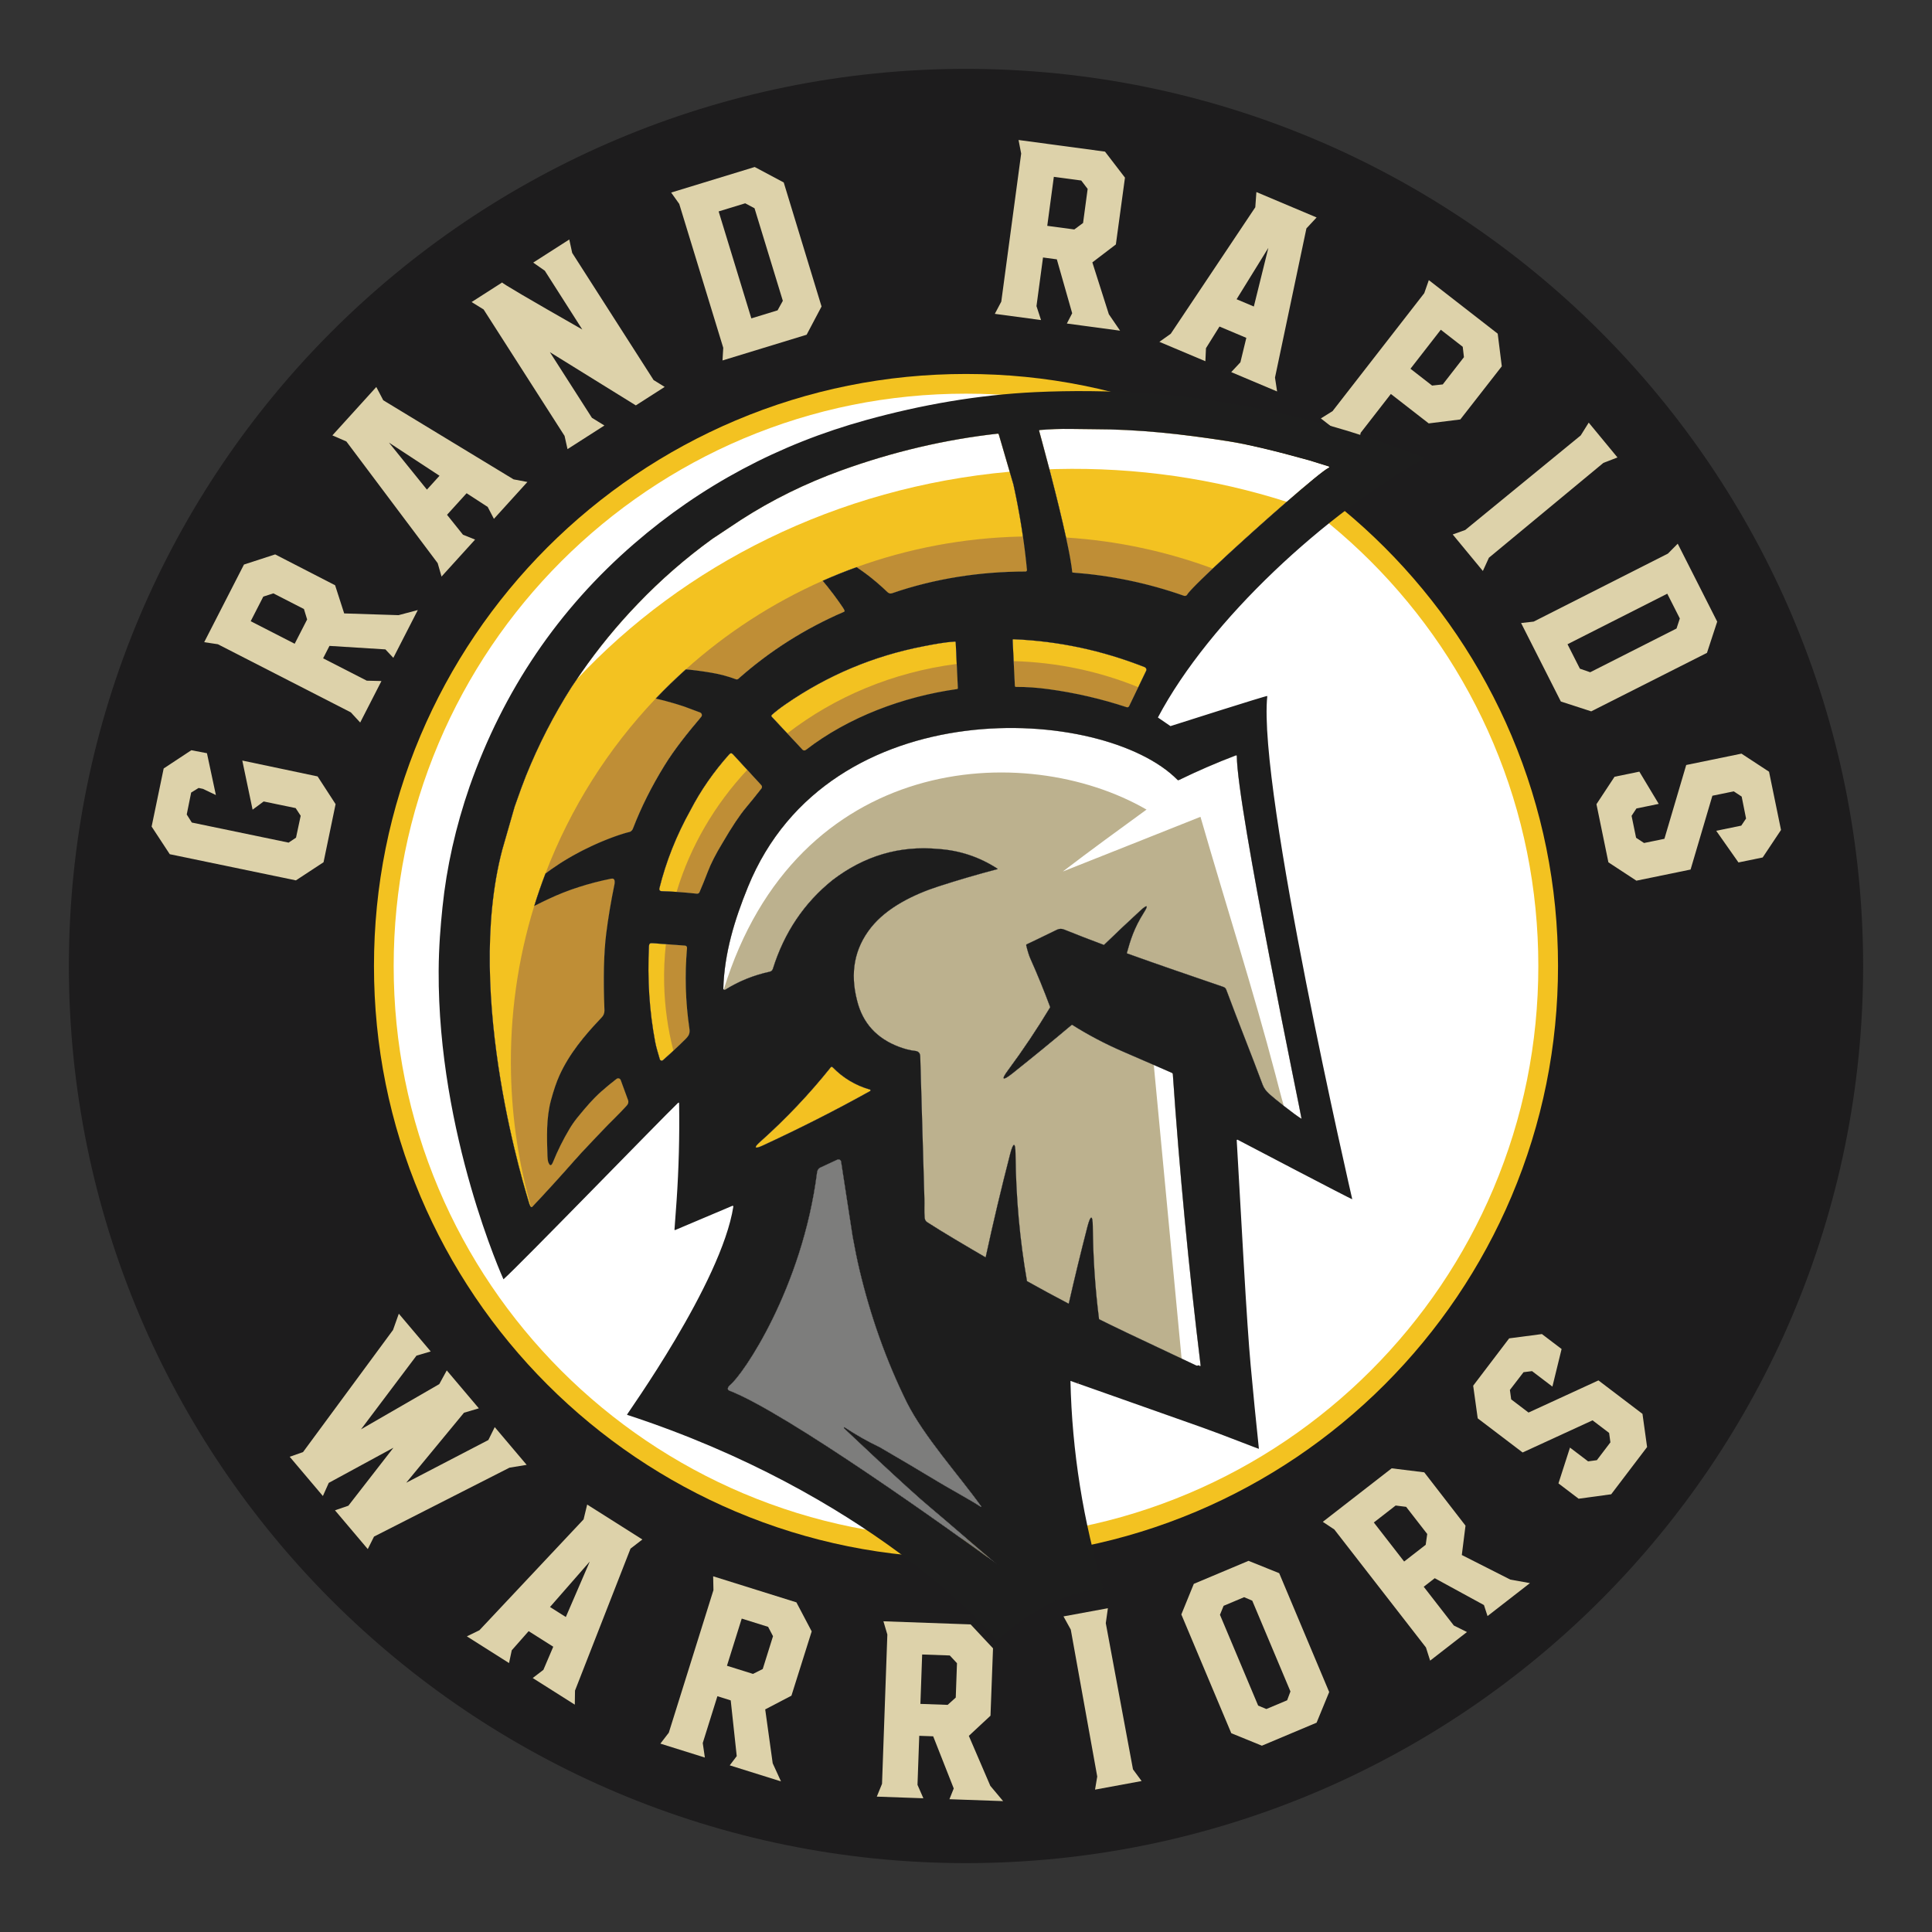 <?xml version="1.0" encoding="UTF-8"?>
<svg id="Layer_1" data-name="Layer 1" xmlns="http://www.w3.org/2000/svg" viewBox="0 0 1920 1920">
  <rect x="0" y="0" width="1920" height="1920" fill="#333333" stroke="none"/>
  <defs>
    <style>
      .cls-1 {
        fill: #d51f17;
      }

      .cls-2 {
        fill: #bf8e36;
      }

      .cls-3 {
        fill: #f3c221;
      }

      .cls-4 {
        fill: #f3c122;
      }

      .cls-5 {
        fill: #ddd2aa;
      }

      .cls-6 {
        fill: #1d1d1d;
      }

      .cls-7 {
        fill: #fff;
      }

      .cls-8 {
        fill: #1d1c1d;
      }

      .cls-9 {
        fill: #7d7d7c;
      }

      .cls-10 {
        fill: #bcb18e;
      }
    </style>
  </defs>
  <path class="cls-8" d="M960,381.44c319.53,0,578.56,259.03,578.56,578.56s-259.03,578.56-578.56,578.56-578.56-259.03-578.56-578.56S640.47,381.44,960,381.44M960,68.43c-60.29,0-120.63,6.09-179.35,18.11-57.39,11.74-113.84,29.27-167.78,52.08-52.9,22.37-103.89,50.05-151.57,82.26-47.14,31.85-91.46,68.42-131.73,108.68-40.27,40.27-76.83,84.59-108.68,131.73-32.21,47.68-59.89,98.67-82.26,151.57-22.82,53.95-40.34,110.4-52.08,167.78-12.02,58.72-18.11,119.06-18.11,179.35s6.09,120.63,18.11,179.35c11.74,57.39,29.27,113.84,52.08,167.78,22.37,52.9,50.05,103.89,82.26,151.57,31.85,47.14,68.42,91.46,108.68,131.73,40.27,40.27,84.59,76.83,131.73,108.68,47.68,32.21,98.67,59.89,151.57,82.26,53.95,22.82,110.4,40.34,167.78,52.08,58.72,12.02,119.06,18.11,179.35,18.11s120.63-6.09,179.35-18.11c57.39-11.74,113.84-29.27,167.78-52.08,52.9-22.37,103.89-50.05,151.57-82.26,47.14-31.85,91.46-68.42,131.73-108.68,40.27-40.27,76.83-84.59,108.68-131.73,32.21-47.68,59.89-98.67,82.26-151.57,22.82-53.95,40.34-110.4,52.08-167.78,12.02-58.72,18.11-119.06,18.11-179.35s-6.09-120.63-18.11-179.35c-11.74-57.39-29.27-113.84-52.08-167.78-22.37-52.9-50.05-103.89-82.26-151.57-31.85-47.14-68.42-91.46-108.68-131.73-40.27-40.27-84.59-76.83-131.73-108.68-47.68-32.21-98.67-59.89-151.57-82.26-53.95-22.82-110.4-40.34-167.78-52.08-58.72-12.02-119.06-18.11-179.35-18.11h0Z"/>
  <path class="cls-3" d="M960,1548.34c-79.42,0-156.47-15.56-229.01-46.24-34.86-14.75-68.49-33-99.94-54.25-31.15-21.05-60.44-45.21-87.07-71.84-26.62-26.62-50.79-55.91-71.84-87.07-21.25-31.45-39.5-65.08-54.25-99.94-30.68-72.54-46.24-149.59-46.24-229.01s15.56-156.47,46.24-229.01c14.75-34.86,33-68.49,54.25-99.94,21.05-31.15,45.21-60.44,71.84-87.07,26.62-26.62,55.91-50.79,87.07-71.84,31.45-21.25,65.08-39.5,99.94-54.25,72.54-30.68,149.59-46.24,229.01-46.24s156.47,15.56,229.01,46.24c34.86,14.75,68.49,33,99.94,54.25,31.15,21.05,60.44,45.21,87.07,71.84,26.62,26.62,50.79,55.91,71.84,87.07,21.25,31.45,39.5,65.08,54.25,99.94,30.68,72.54,46.24,149.59,46.24,229.01s-15.56,156.47-46.24,229.01c-14.75,34.86-33,68.49-54.25,99.94-21.05,31.15-45.21,60.44-71.84,87.07-26.62,26.62-55.91,50.79-87.07,71.84-31.45,21.25-65.08,39.5-99.94,54.25-72.54,30.68-149.59,46.24-229.01,46.24Z"/>
  <path class="cls-7" d="M960,391.22c-76.79,0-151.28,15.04-221.39,44.69-33.7,14.25-66.2,31.9-96.61,52.44-30.12,20.35-58.44,43.72-84.18,69.46-25.74,25.74-49.11,54.06-69.46,84.18-20.54,30.41-38.19,62.91-52.44,96.61-29.66,70.12-44.69,144.6-44.69,221.39s15.04,151.28,44.69,221.39c14.25,33.7,31.9,66.2,52.44,96.61,20.35,30.12,43.72,58.44,69.46,84.18,25.74,25.74,54.06,49.11,84.18,69.46,30.41,20.54,62.91,38.19,96.61,52.44,70.12,29.66,144.6,44.69,221.39,44.69s151.28-15.04,221.39-44.69c33.7-14.25,66.21-31.9,96.61-52.44,30.12-20.35,58.44-43.72,84.18-69.46,25.74-25.74,49.11-54.06,69.46-84.18,20.54-30.41,38.19-62.91,52.44-96.61,29.66-70.12,44.69-144.6,44.69-221.39s-15.04-151.28-44.69-221.39c-14.25-33.7-31.9-66.2-52.44-96.61-20.35-30.12-43.72-58.44-69.46-84.18-25.74-25.74-54.06-49.11-84.18-69.46-30.41-20.54-62.91-38.19-96.61-52.44-70.12-29.66-144.6-44.69-221.39-44.69Z"/>
  <g>
    <path class="cls-5" d="M523.38,1455.76l-17.06,2.8-134.62,68.48-6.21,12.42-32.59-38.53,13.32-4.58,44.76-57.61-64.26,34.92-5.84,13.06-32.98-38.99,13.25-4.67,89.43-121.35,5.75-16.17,31.72,37.51-14.15,4.17-55.13,73.22,77.78-44.92,7.44-13.62,31.88,37.69-14.77,4.37-57.41,69.58,81.63-42.45,6.34-12.84,31.72,37.51Z"/>
    <path class="cls-5" d="M638.39,1529.92l-11.79,9.09-55.16,141.08-.21,13.97-41.82-26.46,10.6-8.11,9.81-23-24.46-15.47-16.78,19.02-2.7,12.68-41.92-26.53,12.47-6.07,103.53-110.19,3.56-14.73,54.87,34.72ZM546.59,1597.02l15.72,9.95,23.81-55.15-39.54,45.2Z"/>
    <path class="cls-5" d="M791.47,1592.42l15.18,28.83-20.13,63.9-26.06,13.63,7.44,53.55,8.25,18-50.94-15.95,6.95-9.17-5.98-55.39-13.23-4.14-14.57,46.53,2.11,14.42-44.21-13.84,8.38-10.88,44.36-141.69-.29-13.72,82.74,25.9ZM722.44,1655.41l25.88,8.1,9.68-4.87,10.21-32.61-4.86-9.29-26.23-8.21-14.68,46.88Z"/>
    <path class="cls-5" d="M964.58,1614.3l22.27,23.79-2.51,66.95-21.52,20.04,21.35,49.67,12.72,15.18-53.35-1.9,4.27-10.68-20.42-51.83-13.85-.49-1.74,48.73,5.85,13.35-46.3-1.65,5.2-12.71,5.29-148.37-3.91-13.16,86.64,3.09ZM914.67,1693.31l27.1.97,8.05-7.26,1.22-34.15-7.15-7.68-27.46-.98-1.75,49.09Z"/>
    <path class="cls-5" d="M1101.01,1598.23l-2.09,14.85,27.02,145.25,8.58,11.65-46.28,8.53,2.18-13.01-26.29-146-7.24-13.13,44.13-8.13Z"/>
    <path class="cls-5" d="M1240.76,1551.15l30.48,12.24,49.69,118.14-12.52,30.46-54.36,22.86-30.41-12.4-49.64-118.03,12.4-30.41,54.36-22.86ZM1279.13,1689.74l3.3-8.78-37.95-90.23-8.06-3.47-20.4,8.58-3.64,8.92,37.95,90.23,8.17,3.42,20.62-8.67Z"/>
    <path class="cls-5" d="M1383.06,1459.2l32.34,3.98,41,52.99-3.67,29.18,48.23,24.44,19.49,3.49-42.16,32.74-3.56-10.93-48.9-26.69-10.95,8.5,29.91,38.51,13.05,6.49-36.59,28.42-4.16-13.09-91.07-117.26-11.44-7.59,68.47-53.18ZM1395.42,1551.83l21.42-16.63,1.52-10.73-20.96-26.99-10.41-1.31-21.7,16.86,30.13,38.8Z"/>
    <path class="cls-5" d="M1499.77,1330.05l32.57-4.27,19.56,14.86-9.14,37.35-20.23-15.38-8.45,1.06-13.56,17.64,1.28,9.37,17.23,13.1,69.49-31.95,43.76,33.26,4.58,32.96-35.68,46.95-32.37,4.41-20.04-15.23,11.46-35.58,18.01,13.69,8.69-1.18,13.47-17.72-1.28-9.37-16.46-12.51-69.49,31.95-44.63-33.92-4.51-32.45,35.76-47.05Z"/>
  </g>
  <g>
    <path class="cls-5" d="M162.65,763.7l27.48-18.14,15.53,2.97,8.88,41.58-12.88-6.15-4.29-.89-7.4,4.55-4.4,21.81,5.05,8,96.2,19.96,7.36-4.93,4.64-21.76-5-7.62-31.79-6.59-11,8.15-10.24-48.82,74.84,15.77,17.88,27.55-11.98,57.74-27.46,18.02-125.37-26.01-18.02-27.46,11.98-57.74Z"/>
    <path class="cls-5" d="M242.46,561.04l30.99-10.08,59.57,30.66,9.02,27.99,54.04,1.73,19.14-5.09-24.34,47.51-7.86-8.4-55.6-3.48-6.32,12.34,43.4,22.23,14.57.36-21.12,41.23-9.31-10.1-132.14-67.7-13.58-2.04,39.53-77.16ZM292.86,639.74l12.36-24.13-3.16-10.36-30.41-15.58-9.98,3.22-12.53,24.46,43.72,22.4Z"/>
    <path class="cls-5" d="M373.97,384.61l6.92,13.18,129.49,78.59,13.73,2.6-33.26,36.65-6.17-11.84-20.98-13.62-19.45,21.43,15.85,19.8,12.03,4.84-33.34,36.74-3.83-13.33-90.75-120.93-13.89-6.04,43.63-48.09ZM424.28,486.58l12.5-13.78-50.24-32.94,37.73,46.72Z"/>
    <path class="cls-5" d="M468.67,300.17c21.03-13.46,31.16-19.95,30.41-19.47-.75.48,25.79,16.07,79.61,46.77l-37.27-58.44-11.52-8.07,35.84-22.95,2.89,13.31,80.91,126.37,11.01,6.82-28.67,18.36-85.4-52.89,41.83,65.33-.07-.1,12.41,7.65-36.66,23.47-2.93-13.14-80.45-125.65-11.94-7.37Z"/>
    <path class="cls-5" d="M750.01,165.97l28.85,15.34,37.58,123.29-14.82,28.05-83.6,25.57.74-12.56-43.74-143.02-8.03-11.28,83.02-25.39ZM746.68,316.4l26.05-7.97,5.24-9.49-28.13-91.98-9.26-4.92-26.4,8.07,32.5,106.28Z"/>
    <path class="cls-5" d="M1098.14,150.68l19.84,25.85-9.04,66.39-23.38,17.84,16.39,51.52,11.18,16.35-52.91-7.11,5.3-10.21-15.25-53.58-13.74-1.85-6.49,48.33,4.52,13.86-45.92-6.17,6.42-12.14,19.77-147.15-2.61-13.48,85.93,11.55ZM1040.75,224.43l26.87,3.61,8.72-6.44,4.55-33.86-6.36-8.34-27.24-3.66-6.54,48.69Z"/>
    <path class="cls-5" d="M1308.44,216.1l-10.14,10.9-31.22,148.23,2.09,13.81-45.6-19.23,9.12-9.75,5.89-24.3-26.67-11.24-13.43,21.52-.58,12.95-45.71-19.27,11.3-8.03,84.01-125.71,1.09-15.11,59.83,25.23ZM1228.91,297.38l17.14,7.23,14.43-58.32-31.57,51.09Z"/>
    <path class="cls-5" d="M1488.41,331.6l4.06,32.42-41.22,52.82-31.4,3.93-37.63-29.25-30,38.59-2.99,14.15-36.58-28.43,11.65-7.27,91.12-117.22,4.53-12.96,68.45,53.21ZM1401.7,366.46l21.5,16.72,10.6-1.15,21.05-27.07-1.21-10.33-21.79-16.94-30.15,38.78Z"/>
    <path class="cls-5" d="M1607.42,454.61l-13.99,5.4-113.77,94.26-6.01,13.16-29.96-36.29,12.43-4.43,114.78-93.99,7.95-12.72,28.57,34.6Z"/>
    <path class="cls-5" d="M1706.54,617.76l-10.17,31.05-115.04,58.13-30.18-9.79-39.51-77.99,12.5-1.42,133.42-67.58,9.74-9.84,39.23,77.45ZM1557.77,640.23l12.31,24.3,10.24,3.54,85.8-43.46,3.27-9.97-12.47-24.62-99.15,50.22Z"/>
    <path class="cls-5" d="M1769.95,824.81l-18.22,27.33-24.06,4.95-22.11-31.46,24.89-5.12,4.76-7.06-4.36-21.82-7.9-5.2-21.2,4.36-21.67,73.35-53.84,11.07-27.83-18.24-11.87-57.77,17.98-27.28,24.65-5.07,19.25,32.04-22.15,4.55-4.83,7.32,4.48,21.8,7.9,5.2,20.25-4.16,21.67-73.35,54.91-11.29,27.4,17.95,11.9,57.89Z"/>
  </g>
  <g>
    <g>
      <path class="cls-6" d="M681.17,1032.67c-3.95,3.94-7.94,7.77-11.96,11.52-3.45,3.21-6.93,6.36-10.45,9.43-1.04.9-2.63.41-3.02-.91-1.64-5.82-3.53-11.45-4.64-17.39-5.76-30.53-7.79-62.31-6.13-95.37.1-1.92,1.1-2.8,3.02-2.66l13.77,1.03,19,1.42c1.21.1,2.09,1.14,1.99,2.34-2.33,26.76-1.55,53.47,2.36,80.15.7,4.79-.47,6.99-3.94,10.45Z"/>
      <path class="cls-6" d="M1020.51,566.41c.07.82-.56,1.53-1.39,1.53-45.18.04-90.19,6.97-132.29,21.46-2.52.87-3.72.22-5.65-1.63-1.36-1.31-2.72-2.58-4.08-3.83-.68-.62-1.35-1.23-2.02-1.83-2.99-2.67-5.97-5.19-8.95-7.57-.61-.49-1.23-.97-1.84-1.46-.64-.5-1.28-.99-1.91-1.48-.01,0-.03-.02-.04-.03-.29-.22-.57-.44-.86-.65-.67-.51-1.34-1.01-2.01-1.49-.41-.31-.82-.6-1.22-.89-1.22-.88-2.43-1.74-3.63-2.58-.53-.37-1.05-.73-1.57-1.08-.62-.42-1.24-.84-1.85-1.25-11.44,4.13-22.67,8.65-33.72,13.54,1.18,1.38,2.32,2.74,3.42,4.09.54.66,1.07,1.31,1.59,1.96,4.23,5.26,7.79,10.1,10.62,14.09.33.47.65.93.97,1.38,1.32,1.88,2.45,3.55,3.4,4.93.7,1.02,1.27,2.03,1.72,3.03.23.5-.01,1.09-.52,1.33-38.79,16.73-73.79,38.94-105.04,66.63-.62.56-1.51.73-2.28.44-7.83-2.94-15.9-5.09-24.24-6.5-1.95-.33-3.85-.64-5.7-.92-.76-.12-1.51-.23-2.26-.34-.81-.12-1.61-.24-2.4-.35-1.17-.17-2.31-.32-3.43-.47-.53-.07-1.06-.14-1.58-.2-1.38-.17-2.72-.33-4.03-.47-.31-.04-.61-.07-.92-.1-.36-.04-.72-.08-1.07-.11-.48-.05-.95-.1-1.43-.14-.94-.09-1.86-.17-2.76-.25-10.34,9.28-20.33,18.95-29.9,29.02,5.74,1.31,11.56,2.83,17.45,4.58.34.1.69.2,1.04.3.44.13.89.26,1.34.4.44.13.89.27,1.34.41,1.19.36,2.38.74,3.57,1.12.64.21,1.28.41,1.92.62.64.21,1.29.42,1.93.64l15.4,5.74c1.79.67,2.39,2.92,1.15,4.39-13.01,15.39-26.07,31.46-36.45,48.29-12.88,20.88-23.32,41.76-31.34,62.62-.74,1.95-2.02,3.14-3.84,3.56-.17.04-.36.08-.55.13-.19.04-.38.09-.58.15-.07.02-.15.04-.23.06-.11.03-.22.05-.34.09-.23.06-.47.12-.72.19-.18.05-.38.1-.57.15-.17.05-.35.1-.53.15-.24.07-.47.14-.72.21-.13.04-.26.08-.39.12-.09.03-.17.05-.26.08-.05.01-.09.03-.14.04-.94.28-1.96.6-3.03.95-.52.16-1.05.34-1.6.52-.59.19-1.2.4-1.83.62-.24.08-.49.17-.74.26-.1.04-.21.07-.31.1-.36.13-.72.25-1.08.38-.18.07-.37.13-.55.2-.89.32-1.8.65-2.75,1-.03.01-.07.02-.1.04-.29.11-.59.22-.89.34-.67.25-1.35.51-2.04.78-.2.08-.4.16-.61.23-.49.19-.99.39-1.49.59-.59.23-1.18.47-1.77.71-.22.09-.44.18-.65.26-.28.11-.57.23-.85.35-.37.15-.74.3-1.12.46,0,0-.01,0-.02,0-.37.15-.74.31-1.12.47-.08.03-.15.06-.24.1-1.07.45-2.15.92-3.25,1.4-.54.24-1.08.47-1.62.72-.65.29-1.31.59-1.97.89-.4.18-.81.37-1.22.56-.41.19-.82.38-1.23.57-2.47,1.15-5,2.37-7.58,3.67-.43.21-.86.43-1.29.65-.43.21-.86.44-1.29.66-.43.22-.87.45-1.3.68-2,1.04-4.03,2.14-6.07,3.27-.49.27-.98.54-1.47.82-3.24,1.83-6.5,3.75-9.77,5.79-.89.56-1.79,1.13-2.68,1.7-2.68,1.72-5.35,3.52-8.01,5.39-.36.25-.72.51-1.07.76-.28.19-.55.39-.82.59-.52.38-1.04.75-1.56,1.14-.49.36-.97.71-1.45,1.07-.55.42-1.11.83-1.65,1.25-4.03,10.57-7.76,21.28-11.11,32.16,2.8-1.44,5.72-2.89,8.74-4.34,1.01-.49,2.03-.98,3.07-1.47.99-.47,1.99-.94,3.01-1.41,18.46-8.7,39-15.33,61.64-19.92,2.12-.43,3.28.43,3.46,2.59.08.96.03,1.97-.18,2.99-3.56,17.34-6.32,33.81-8.25,49.4-2.36,18.84-2.93,44.16-1.7,75.98.1,2.56-.92,5.01-2.73,6.91-17.09,17.88-32.22,36.08-42.02,57.73-2.84,6.26-5.64,14.41-8.37,24.48-4.76,17.55-4.18,36.88-3.51,55.59.11,2.83.37,4.84.83,6.04,1.48,4,3.03,4,4.65,0,4.58-11.38,10.11-22.5,16.6-33.35,2.35-3.93,5.05-7.75,8.1-11.49,7.29-8.9,14.62-17.66,23.03-25.13,5.02-4.45,10.18-8.72,15.46-12.79,1.41-1.09,3.49-.5,4.12,1.18l7.31,19.97c.61,1.66.25,3.52-.9,4.86-7.65,8.76-17.26,17.54-24.34,25.12-9.29,9.94-18.91,19.62-27.83,29.76-13.68,15.54-27.67,30.92-41.96,46.1-.07.06-.13.12-.19.18-.01.01-.03.02-.04.04-.05.04-.1.08-.16.11-.04.03-.09.05-.13.07-.03.02-.05.03-.08.04-.39.16-.76.02-1.1-.41-.05-.06-.1-.12-.15-.2-.63-.97-1.15-2.16-1.53-3.6-1.91-7.13-65.19-204.38-26.61-350.83l12.32-42.91s.02-.07.03-.1c4.89-13.95,8.6-24.08,11.16-30.43,12.48-30.95,27.59-60.41,45.37-88.35,1.7-2.52,3.38-5.01,5.06-7.47,1.55-2.27,3.09-4.53,4.64-6.75,16.91-24.34,35.6-47.14,56.04-68.39,22.86-23.87,47.6-45.42,74.2-64.67l28.44-18.86c30.86-19.89,64.1-36.27,99.73-49.15,51.08-18.47,102.83-30.64,155.24-36.51.6-.07,1.01.19,1.21.77l10.81,37.04,3.71,12.7c.44,1.98.87,3.97,1.29,5.96.12.55.23,1.1.35,1.65.31,1.5.63,3,.93,4.5.11.54.22,1.08.33,1.61.33,1.66.66,3.31.98,4.97.06.32.13.64.19.96.53,2.76,1.04,5.53,1.54,8.3.13.69.25,1.38.37,2.07.16.87.31,1.74.46,2.62.21,1.22.42,2.45.62,3.68.14.82.28,1.64.41,2.46.13.75.25,1.51.37,2.26.12.73.23,1.46.35,2.2.08.52.16,1.04.24,1.56.14.85.26,1.69.39,2.54.22,1.47.44,2.93.65,4.4.2,1.38.39,2.76.59,4.14.17,1.24.34,2.49.51,3.73.13,1,.26,2,.39,3,.12.89.23,1.78.34,2.66.02.14.04.27.05.41.16,1.31.33,2.62.48,3.94.03.26.06.52.09.78.02.15.04.31.05.46.11.96.22,1.92.33,2.88.02.12.03.25.04.37.07.65.15,1.29.22,1.94.03.29.06.58.09.87.01.13.03.27.04.4.01.11.02.21.03.32.13,1.21.26,2.43.38,3.65.13,1.22.25,2.44.37,3.65Z"/>
      <path class="cls-6" d="M756.68,783.61c-5.05,6.46-10.24,12.9-15.58,19.29-6.19,7.4-13.85,18.93-23,34.62-6.71,11.02-11.6,20.6-14.71,28.76-2.68,7.02-5.44,13.8-8.25,20.34-.45,1.01-1.49,1.62-2.59,1.5-6.74-.75-13.46-1.33-20.17-1.77-5.08-.33-10.16-.59-15.23-.75-1.31-.04-2.24-1.28-1.92-2.54,6.63-26.85,16.97-52.86,31.01-78.04,10.1-19.5,22.92-37.96,38.43-55.36,1.23-1.4,2.48-1.41,3.74-.04l14.19,15.46,13.94,15.19c.86.94.92,2.35.14,3.35Z"/>
      <path class="cls-6" d="M864.65,1084.3c-35.07,19.55-70.54,37.4-106.57,54.07-8.34,3.86-9.35,2.26-2.46-3.83.04-.04.08-.07.12-.1,25.41-22.69,48.69-47.28,69.86-73.76.44-.56,1.3-.6,1.81-.08,10.46,10.72,22.82,18.11,37.06,22.18.72.2.83,1.16.18,1.53Z"/>
      <path class="cls-6" d="M951.91,683.73c.03.6-.27.96-.87,1.05-53.3,7.5-107.72,27.7-150.2,60.5-1.01.77-2.45.66-3.31-.26l-15.11-16.18-15.51-16.59c-.47-.5-.43-1.29.07-1.73,3.73-3.36,8.3-6.9,13.74-10.65,41.7-28.78,87.4-47.99,137.05-57.61,10.57-2.04,20.66-3.99,31.08-4.68.49-.03.91.34.93.83l1,21.41,1.12,23.92Z"/>
      <path class="cls-6" d="M992.43,1555.61c-45.45-33.25-211.08-151.97-267.96-173.75-.92-.35-1.37-1.37-1.12-2.33.29-.97.86-2.11,2.05-3.04,13.05-10.28,71.89-96.53,86.56-211.27.26-2.04,1.16-3.93,3.02-4.8l17.15-7.99c1.57-.73,3.42.21,3.75,1.92l11.53,74.78c2.21,12.27,4.45,23.09,6.67,32.48,10.8,45.61,26.41,90.1,47.16,132.11,17.03,33.92,51.89,72.6,73.49,102.73.96,1.33.75,1.53-.63.64-8.57-5.64-32.68-18.96-41.13-24.07-19.4-11.74-38.91-23.3-58.54-34.67-12.26-5.85-24.04-12.52-35.32-20.03-.02-.02-.03-.02-.05,0l-.34.43c-.16.2-.14.39.03.56,0,0,63.74,60.6,86.34,79.25,11.9,9.82,55.17,47.6,67.34,57.07Z"/>
      <path class="cls-6" d="M1071.77,1373.71c-.14.44-.28.87-.41,1.3-.1-.04-.21-.07-.3-.11,0-.04,0-.08,0-.12-.06-.75.19-1.1.73-1.08Z"/>
      <path class="cls-6" d="M1139,666.69l-7.82,16.23-9.09,18.87c-.43.88-1.44,1.31-2.38,1.01-25.3-8.33-51.06-14.3-77.28-17.88-11.41-1.57-22.35-2.33-32.82-2.29-.55,0-1-.43-1.03-.98l-1.2-24.64-1.01-20.82c-.03-.64.27-.94.91-.92,44.69,1.86,88.12,11.1,130.29,27.74,1.46.59,2.12,2.27,1.44,3.69Z"/>
      <path class="cls-6" d="M1293.46,1111.84c-2.89-1.59-10.41-7.21-17.63-12.86-5.98-4.68-11.75-9.4-14.5-11.89-3.12-2.83-5.27-5.84-6.47-9.04-11.67-31.3-23.71-60.96-36.21-94.55-.49-1.27-1.5-2.26-2.78-2.71-32.2-11.09-64.27-21.94-96.06-33.41,3.52-12.82,7.23-25.04,16.97-40.44.02-.04.05-.08.08-.13,4.73-7.4,3.27-8.23-3.54-1.96-12.23,11.26-24.31,22.65-36.23,34.2-13.32-4.97-26.58-10.08-39.77-15.4-2.22-.89-4.71-.81-6.86.24l-21.05,10.22-8.95,4.24c-.56.25-.75.67-.6,1.27,1.4,5.76,2.76,10.14,4.13,13.15,6.93,15.49,13.49,31.54,19.68,48.15-12.81,21.29-26.79,42.2-41.97,62.74-.04.05-.08.11-.12.16-7.04,9.43-5.17,10.68,4.54,2.96,19.97-15.89,39.69-32.02,59.16-48.43,16.27,10.28,33.55,19.35,51.85,27.21,9.85,4.24,19.69,8.51,29.52,12.79,6,2.62,12,5.23,17.99,7.87.57.26.88.69.9,1.29,6.59,96.09,15.79,192.58,27.62,289.49.07.58-.65.89-1.05.46l-.62-.66c-.31.09-.6.16-.86.21-.13.02-.25.04-.36.06-.04,0-.08.01-.11.02-.1.01-.19.02-.29.03-.02,0-.04,0-.07,0-.05,0-.1,0-.16,0h-.11s-.1,0-.14,0c-.14,0-.26-.02-.37-.04-.04,0-.07-.02-.1-.03-.03,0-.06-.02-.09-.03-22.4-10.56-44.8-21.13-67.17-31.74-.04-.02-.08-.04-.11-.06-.77-.36-1.56-.74-2.36-1.12-9.02-4.29-18-8.66-26.94-13.11-3.83-30.04-5.9-60.7-6.22-92,0-.07,0-.14,0-.2-.06-11.76-2.31-11.63-5.4.37-6.55,25.43-12.75,50.89-18.54,76.44-13.92-7.29-27.74-14.77-41.46-22.45-7.15-40.94-10.96-83.07-11.4-126.4,0-.07,0-.14,0-.2-.06-11.76-2.31-11.64-5.4.37-8.79,34.1-16.93,68.26-24.32,102.6-17.17-9.99-44.01-25.78-57.78-34.78-1.76-1.15-2.62-2.53-2.8-4.75-.52-6.27-.07-12.58-.25-18.79-1.5-49.67-2.88-96.8-4.13-141.41-.1-3.28-1.8-5.11-5.16-5.46-4.87-.52-10.12-1.85-15.76-3.96-22.38-8.38-36.33-23.72-41.83-46.06-7.17-27.59-2.6-51.71,13.69-72.35,15.98-20.23,42.9-33.18,67.02-41,19.54-6.33,39.01-12.03,58.43-17.1.62-.16.67-.42.13-.75-17.84-11.52-37.33-17.99-58.45-19.43-38.51-3.59-73.64,6.74-105.34,31-28.2,22.68-47.93,52.05-59.23,88.1-.49,1.58-1.56,2.54-3.18,2.89-15.98,3.49-30.69,9.45-44.14,17.86-.51.32-1.11.21-1.49-.13-.26-.23-.43-.56-.42-.95,1.13-35.61,11.22-68.39,24.48-100.94,80.4-197.49,353.75-180.75,426.89-106.45.44.45,1.12.3,1.68.02,18.31-8.93,37.08-17.06,56.27-24.35.6-.21.98,0,.98.64.24,51.33,64.85,360.76,64.32,360.46Z"/>
      <path class="cls-6" d="M1320.13,465.06c-4.33,2.13-21,15.91-41.41,33.64-.69.6-1.39,1.21-2.1,1.82-.23.2-.47.41-.71.61-.47.41-.94.82-1.42,1.24-.28.24-.55.48-.83.72-.44.39-.89.78-1.33,1.17-.29.25-.57.5-.86.75-.46.4-.91.8-1.37,1.2-.27.24-.54.47-.81.71-.57.49-1.14,1-1.71,1.5-.16.14-.32.28-.48.42-.72.63-1.44,1.27-2.17,1.91-.24.21-.49.43-.73.64-.49.44-.99.87-1.49,1.31-.29.26-.59.52-.89.79-.45.4-.9.8-1.35,1.2-.3.26-.6.53-.9.8-.47.42-.95.84-1.42,1.26-.28.24-.56.49-.83.74-.53.47-1.06.94-1.59,1.41-.22.2-.45.4-.67.6-.74.66-1.48,1.32-2.23,1.99-.17.15-.34.3-.51.45-.58.52-1.17,1.04-1.76,1.57-.25.23-.5.45-.76.68-.51.46-1.02.91-1.52,1.37-.26.23-.52.46-.78.69-.53.48-1.07.96-1.6,1.44-.22.2-.44.39-.66.59-.64.58-1.28,1.15-1.92,1.73-.11.09-.22.19-.32.29-1.55,1.4-3.09,2.78-4.63,4.17-.14.12-.27.24-.41.37-.64.57-1.27,1.15-1.91,1.73-.14.13-.28.26-.43.39-.65.59-1.29,1.17-1.93,1.76-.11.09-.22.19-.33.29-.74.67-1.47,1.34-2.2,2-.01.01-.02.02-.04.03-2.32,2.11-4.61,4.2-6.86,6.27-.05.04-.09.08-.13.12-.71.65-1.41,1.29-2.11,1.93-.04.04-.09.07-.13.11-5.96,5.48-11.59,10.72-16.68,15.52-2.17,2.05-4.25,4.02-6.2,5.9-.41.39-.82.78-1.22,1.17-.37.35-.73.7-1.08,1.04-.37.36-.74.72-1.1,1.07-.42.4-.83.81-1.24,1.2-.33.32-.64.63-.96.94-.31.31-.63.62-.93.92-.34.33-.66.65-.98.97-.32.31-.64.63-.95.94-.15.15-.29.29-.44.43-.1.1-.2.2-.3.3-.41.41-.81.81-1.19,1.2-.24.24-.47.48-.71.72-.44.44-.86.87-1.26,1.28-.11.11-.21.22-.32.33-.5.52-.98,1.01-1.43,1.49-.11.11-.22.23-.33.35-.11.11-.22.23-.32.34-.3.32-.59.63-.86.92-1.46,1.59-2.52,2.85-3.13,3.72-.07.1-.13.19-.19.28-.08.12-.14.23-.2.33-.63,1.15-2,1.65-3.24,1.23-35.5-12.52-72.34-20.22-110.5-23.08-.31-.03-.55-.26-.58-.57-.06-.61-.12-1.25-.2-1.91-.04-.4-.09-.8-.15-1.21-.07-.6-.16-1.23-.24-1.87-.07-.52-.15-1.05-.23-1.6-.28-1.94-.62-4.02-1.01-6.23-.11-.59-.21-1.18-.32-1.79-.08-.43-.16-.87-.24-1.32-.13-.74-.27-1.49-.42-2.25-.07-.38-.14-.76-.22-1.15-.22-1.1-.43-2.23-.66-3.37-.09-.46-.19-.92-.28-1.39-.66-3.25-1.37-6.64-2.13-10.15-4.09-18.79-9.53-40.76-14.44-59.8-.02-.09-.04-.18-.07-.28-.13-.52-.27-1.04-.4-1.55-.05-.22-.11-.44-.17-.66-.1-.41-.21-.82-.32-1.23-.06-.22-.11-.44-.17-.66-.11-.42-.22-.84-.33-1.26-.05-.2-.1-.4-.16-.59-.16-.6-.31-1.2-.47-1.79-5.69-21.79-10.19-38.05-10.19-38.05-.2-.58.01-.89.61-.94,10.02-.85,20.03-1.2,30.06-1.08,14.84.17,22.4.26,22.66.26,45.61.04,88.31,4.75,134.29,11.93,19.07,2.99,45.97,9.33,80.72,19.02l18.89,5.87c1.47.46,1.52,1.02.13,1.71Z"/>
      <g>
        <path class="cls-4" d="M864.65,1084.3c-35.07,19.55-70.54,37.4-106.57,54.07-8.34,3.86-9.35,2.26-2.46-3.83.04-.04.08-.07.12-.1,25.41-22.69,48.69-47.28,69.86-73.76.44-.56,1.3-.6,1.81-.08,10.46,10.72,22.82,18.11,37.06,22.18.72.2.83,1.16.18,1.53Z"/>
        <path class="cls-1" d="M1071.77,1373.71c-.14.44-.28.87-.41,1.3-.08.24-.16.48-.23.72-.02-.28-.04-.55-.07-.83,0-.04,0-.08,0-.12-.06-.75.19-1.1.73-1.08Z"/>
        <path class="cls-10" d="M1293.46,1111.84c-2.89-1.59-10.41-7.21-17.63-12.86-5.98-4.68-11.75-9.4-14.5-11.89-3.12-2.83-5.27-5.84-6.47-9.04-11.67-31.3-23.71-60.96-36.21-94.55-.49-1.27-1.5-2.26-2.78-2.71-32.2-11.09-64.27-21.94-96.06-33.41,3.52-12.82,7.23-25.04,16.97-40.44.02-.04.05-.08.08-.13,4.73-7.4,3.27-8.23-3.54-1.96-12.23,11.26-24.31,22.65-36.23,34.2-13.32-4.97-26.58-10.08-39.77-15.4-2.22-.89-4.71-.81-6.86.24l-21.05,10.22-8.95,4.24c-.56.25-.75.67-.6,1.27,1.4,5.76,2.76,10.14,4.13,13.15,6.93,15.49,13.49,31.54,19.68,48.15-12.81,21.29-26.79,42.2-41.97,62.74-.04.05-.08.11-.12.16-7.04,9.43-5.17,10.68,4.54,2.96,19.97-15.89,39.69-32.02,59.16-48.43,16.27,10.28,33.55,19.35,51.85,27.21,9.85,4.24,19.69,8.51,29.52,12.79,6,2.62,12,5.23,17.99,7.87.57.26.88.69.9,1.29,6.59,96.09,15.79,192.58,27.62,289.49.07.58-.65.89-1.05.46l-.62-.66c-.31.09-.6.16-.86.21-.13.02-.25.04-.36.06-.04,0-.08.01-.11.02-.1.01-.19.02-.29.03-.02,0-.04,0-.07,0-.05,0-.1,0-.16,0h-.11s-.1,0-.14,0c-.14,0-.26-.02-.37-.04-.04,0-.07-.02-.1-.03-.03,0-.06-.02-.09-.03-22.4-10.56-44.8-21.13-67.17-31.74-.04-.02-.08-.04-.11-.06-.77-.36-1.56-.74-2.36-1.12-9.02-4.29-18-8.66-26.94-13.11-3.83-30.04-5.9-60.7-6.22-92,0-.07,0-.14,0-.2-.06-11.76-2.31-11.63-5.4.37-6.55,25.43-12.75,50.89-18.54,76.44-13.92-7.29-27.74-14.77-41.46-22.45-7.15-40.94-10.96-83.07-11.4-126.4,0-.07,0-.14,0-.2-.06-11.76-2.31-11.64-5.4.37-8.79,34.1-16.93,68.26-24.32,102.6-17.17-9.99-44.01-25.78-57.78-34.78-1.76-1.15-2.62-2.53-2.8-4.75-.52-6.27-.07-12.58-.25-18.79-1.5-49.67-2.88-96.8-4.13-141.41-.1-3.28-1.8-5.11-5.16-5.46-4.87-.52-10.12-1.85-15.76-3.96-22.38-8.38-36.33-23.72-41.83-46.06-7.17-27.59-2.6-51.71,13.69-72.35,15.98-20.23,42.9-33.18,67.02-41,19.54-6.33,39.01-12.03,58.43-17.1.62-.16.67-.42.13-.75-17.84-11.52-37.33-17.99-58.45-19.43-38.51-3.59-73.64,6.74-105.34,31-28.2,22.68-47.93,52.05-59.23,88.1-.49,1.58-1.56,2.54-3.18,2.89-15.98,3.49-30.69,9.45-44.14,17.86-.51.32-1.11.21-1.49-.13-.26-.23-.43-.56-.42-.95,1.13-35.61,11.22-68.39,24.48-100.94,80.4-197.49,353.75-180.75,426.89-106.45.44.45,1.12.3,1.68.02,18.31-8.93,37.08-17.06,56.27-24.35.6-.21.98,0,.98.64.24,51.33,64.85,360.76,64.32,360.46Z"/>
        <path class="cls-3" d="M1320.13,465.06c-4.33,2.13-21,15.91-41.41,33.64-.69.6-1.39,1.21-2.1,1.82-.23.2-.47.41-.71.61-.47.41-.94.82-1.42,1.24-.28.24-.55.48-.83.72-.44.39-.89.78-1.33,1.17-.29.25-.57.5-.86.75-.46.4-.91.8-1.37,1.2-.27.24-.54.47-.81.71-.57.49-1.14,1-1.71,1.5-.16.14-.32.28-.48.42-.72.63-1.44,1.27-2.17,1.91-.24.21-.49.43-.73.64-.49.44-.99.87-1.49,1.31-.29.26-.59.52-.89.79-.45.4-.9.8-1.35,1.2-.3.26-.6.53-.9.8-.47.42-.95.84-1.42,1.26-.28.24-.56.49-.83.74-.53.47-1.06.94-1.59,1.41-.22.2-.45.4-.67.6-.74.66-1.48,1.32-2.23,1.99-.17.15-.34.3-.51.45-.58.52-1.17,1.04-1.76,1.57-.25.23-.5.45-.76.68-.51.46-1.02.91-1.52,1.37-.26.23-.52.46-.78.69-.53.48-1.07.96-1.6,1.44-.22.2-.44.39-.66.59-.64.58-1.28,1.15-1.92,1.73-.11.09-.22.19-.32.29-1.55,1.4-3.09,2.78-4.63,4.17-.14.12-.27.24-.41.37-.64.57-1.27,1.15-1.91,1.73-.14.13-.28.26-.43.39-.65.59-1.29,1.17-1.93,1.76-.11.09-.22.19-.33.29-.74.67-1.47,1.34-2.2,2-.01.01-.02.02-.04.03-2.32,2.11-4.61,4.2-6.86,6.27-.05.04-.09.08-.13.12-.71.65-1.41,1.29-2.11,1.93-.04.04-.09.07-.13.11-5.96,5.48-11.59,10.72-16.68,15.52-2.17,2.05-4.25,4.02-6.2,5.9-.41.39-.82.78-1.22,1.17-.37.35-.73.7-1.08,1.04-.32.31-.65.62-.96.93-.05.04-.09.09-.14.14-.42.4-.83.81-1.24,1.2-.33.32-.64.63-.96.94-.31.31-.63.62-.93.92-.34.33-.66.65-.98.97-.32.31-.64.63-.95.94-.05.04-.09.09-.14.13-.1.1-.2.2-.3.3-.1.1-.2.2-.3.3-.41.41-.81.81-1.19,1.2-.24.24-.47.48-.71.72-.44.44-.86.87-1.26,1.28-.11.11-.21.22-.32.33-.5.52-.98,1.01-1.43,1.49-.11.11-.22.23-.33.35-.11.11-.22.23-.32.34-.3.32-.59.63-.86.92-1.46,1.59-2.52,2.85-3.13,3.72-.07.1-.13.19-.19.28-.08.12-.14.23-.2.33-.63,1.15-2,1.65-3.24,1.23-35.5-12.52-72.34-20.22-110.5-23.08-.31-.03-.55-.26-.58-.57-.06-.61-.12-1.25-.2-1.91-.04-.4-.09-.8-.15-1.21-.07-.6-.16-1.23-.24-1.87-.07-.52-.15-1.05-.23-1.6-.28-1.94-.62-4.02-1.01-6.23-.11-.59-.21-1.18-.32-1.79-.08-.43-.16-.87-.24-1.32-.13-.74-.27-1.49-.42-2.25-.07-.38-.14-.76-.22-1.15-.21-1.1-.43-2.22-.66-3.37-.09-.46-.19-.92-.28-1.39-.66-3.25-1.37-6.64-2.13-10.15-4.09-18.79-9.53-40.76-14.44-59.8-.02-.09-.04-.18-.07-.28-.13-.52-.27-1.04-.4-1.55-.05-.22-.11-.44-.17-.66-.1-.41-.21-.82-.32-1.23-.06-.22-.11-.44-.17-.66-.11-.42-.22-.84-.33-1.26-.05-.2-.1-.4-.16-.59-.16-.6-.31-1.2-.47-1.79-5.69-21.79-10.19-38.05-10.19-38.05-.2-.58.01-.89.61-.94,10.02-.85,20.03-1.2,30.06-1.08,14.84.17,22.4.26,22.66.26,45.61.04,88.31,4.75,134.29,11.93,19.07,2.99,45.97,9.33,80.72,19.02l18.89,5.87c1.47.46,1.52,1.02.13,1.71Z"/>
        <path class="cls-3" d="M1020.51,566.41c.07.82-.56,1.53-1.39,1.53-45.18.04-90.19,6.97-132.29,21.46-2.52.87-3.72.22-5.65-1.63-1.36-1.31-2.72-2.58-4.08-3.83-.68-.62-1.35-1.23-2.02-1.83-2.99-2.67-5.97-5.19-8.95-7.57-.61-.49-1.23-.98-1.84-1.46-.64-.5-1.28-.99-1.91-1.48-.01,0-.03-.02-.04-.03-.29-.22-.57-.44-.86-.65-.67-.51-1.34-1.01-2.01-1.49-.41-.31-.82-.6-1.22-.89-1.22-.88-2.43-1.74-3.63-2.58-.53-.37-1.05-.73-1.57-1.08-.62-.42-1.24-.84-1.85-1.25-11.44,4.13-22.67,8.65-33.72,13.54,1.18,1.38,2.32,2.74,3.42,4.09.54.66,1.07,1.31,1.59,1.96,4.23,5.26,7.79,10.1,10.62,14.09.33.47.65.93.97,1.38,1.32,1.88,2.45,3.55,3.4,4.93.7,1.02,1.27,2.03,1.72,3.03.23.5-.01,1.09-.52,1.33-38.79,16.73-73.79,38.94-105.04,66.63-.62.56-1.51.73-2.28.44-7.83-2.94-15.9-5.09-24.24-6.5-1.95-.33-3.85-.64-5.7-.92-.76-.12-1.51-.23-2.26-.34-.81-.12-1.61-.24-2.4-.35-1.17-.17-2.31-.32-3.43-.47-.53-.07-1.06-.14-1.58-.2-1.38-.17-2.72-.33-4.03-.47-.31-.04-.61-.07-.92-.1-.36-.04-.72-.08-1.07-.11-.48-.05-.95-.1-1.43-.14-.94-.09-1.86-.17-2.76-.25-10.34,9.28-20.33,18.95-29.9,29.02,5.74,1.31,11.56,2.83,17.45,4.58.34.1.69.2,1.04.3.44.13.89.26,1.34.4.44.13.89.27,1.34.41,1.19.36,2.38.74,3.57,1.12.64.21,1.28.41,1.92.62.64.21,1.29.42,1.93.64l15.4,5.74c1.79.67,2.39,2.92,1.15,4.39-13.01,15.39-26.07,31.46-36.45,48.29-12.88,20.88-23.32,41.76-31.34,62.62-.74,1.95-2.02,3.14-3.84,3.56-.17.04-.36.08-.55.13-.07.02-.14.03-.21.05-.06.02-.13.03-.19.05-.06.02-.12.03-.18.05-.07.02-.15.04-.23.06-.11.03-.22.05-.34.09-.23.06-.47.12-.72.19-.18.05-.38.1-.57.15-.17.05-.35.1-.53.15-.24.07-.47.14-.72.21-.13.04-.26.08-.39.12-.09.03-.17.05-.26.08-.05.01-.09.03-.14.04-.94.28-1.96.6-3.03.95-.52.16-1.05.34-1.6.52-.59.19-1.2.4-1.83.62-.24.08-.49.17-.74.26-.1.04-.21.07-.31.1-.36.13-.72.25-1.08.38-.18.07-.37.13-.55.2-.89.32-1.8.65-2.75,1-.03.01-.07.02-.1.04-.29.11-.59.22-.89.34-.67.25-1.35.51-2.04.78-.2.08-.4.16-.61.23-.49.19-.99.39-1.49.59-.59.23-1.18.47-1.77.71-.22.09-.44.18-.65.26-.28.11-.57.23-.85.35-.37.15-.74.3-1.12.46,0,0-.01,0-.02,0-.37.15-.74.31-1.12.47-.08.03-.15.06-.24.1-1.07.45-2.15.92-3.25,1.4-.54.24-1.08.47-1.62.72-.65.29-1.31.59-1.97.89-.4.18-.81.37-1.22.56-.41.19-.82.38-1.23.57-2.47,1.15-5,2.37-7.58,3.67-.43.21-.86.43-1.29.65-.43.21-.86.44-1.29.66-.43.22-.87.45-1.3.68-2,1.04-4.03,2.14-6.07,3.27-.49.27-.98.54-1.47.82-3.24,1.83-6.5,3.75-9.77,5.79-.89.56-1.79,1.13-2.68,1.7-2.68,1.72-5.35,3.52-8.01,5.39-.36.25-.72.51-1.07.76-.28.19-.55.39-.82.59-.52.38-1.04.75-1.56,1.14-.49.35-.97.71-1.45,1.07-.55.42-1.11.83-1.65,1.25-4.03,10.57-7.76,21.28-11.11,32.16,2.8-1.44,5.72-2.89,8.74-4.34,1.01-.49,2.03-.98,3.07-1.47.99-.47,1.99-.94,3.01-1.41,18.46-8.7,39-15.33,61.64-19.92,2.12-.43,3.28.43,3.46,2.59.08.96.03,1.97-.18,2.99-3.56,17.34-6.32,33.81-8.25,49.4-2.36,18.84-2.93,44.16-1.7,75.98.1,2.56-.92,5.01-2.73,6.91-17.09,17.88-32.22,36.08-42.02,57.73-2.84,6.26-5.64,14.41-8.37,24.48-4.76,17.55-4.18,36.88-3.51,55.59.11,2.83.37,4.84.83,6.04,1.48,4,3.03,4,4.65,0,4.58-11.38,10.11-22.5,16.6-33.35,2.35-3.93,5.05-7.75,8.1-11.49,7.29-8.9,14.62-17.66,23.03-25.13,5.02-4.45,10.18-8.72,15.46-12.79,1.41-1.09,3.49-.5,4.12,1.18l7.31,19.97c.61,1.66.25,3.52-.9,4.86-7.65,8.76-17.26,17.54-24.34,25.12-9.29,9.94-18.91,19.62-27.83,29.76-13.68,15.54-27.67,30.92-41.96,46.1-.07.06-.13.12-.19.18-.01.01-.03.02-.04.04-.05.04-.1.08-.16.11-.04.03-.09.05-.13.07-.03.02-.05.03-.08.04-.39.16-.76.02-1.1-.41-.05-.06-.1-.12-.15-.2-.63-.97-1.15-2.16-1.53-3.6-1.91-7.13-65.19-204.38-26.61-350.83l12.32-42.91s.02-.07.03-.1c4.89-13.95,8.6-24.08,11.16-30.43,12.48-30.95,27.59-60.41,45.37-88.35,1.7-2.52,3.38-5.01,5.06-7.47,1.55-2.27,3.09-4.53,4.64-6.75,16.91-24.34,35.6-47.14,56.04-68.39,22.86-23.87,47.6-45.42,74.2-64.67l28.44-18.86c30.86-19.89,64.1-36.27,99.73-49.15,51.08-18.47,102.83-30.64,155.24-36.51.6-.07,1.01.19,1.21.77l10.81,37.04,3.71,12.7c.44,1.98.87,3.97,1.29,5.96.12.55.23,1.1.35,1.65.31,1.5.63,3,.93,4.5.11.54.22,1.08.33,1.61.33,1.66.66,3.31.98,4.97.06.32.13.64.19.96.53,2.76,1.04,5.53,1.54,8.3.13.69.25,1.38.37,2.07.16.87.31,1.74.46,2.62.21,1.22.42,2.45.62,3.68.14.82.28,1.64.41,2.46.13.75.25,1.51.37,2.26.12.73.23,1.46.35,2.2.08.52.16,1.04.24,1.56.14.85.26,1.69.39,2.54.22,1.47.44,2.93.65,4.4.2,1.38.39,2.76.59,4.14.17,1.24.34,2.49.51,3.73.13,1,.26,2,.39,3,.12.89.23,1.78.34,2.66.02.14.04.27.05.41.16,1.31.33,2.62.48,3.94.03.26.06.52.09.78.02.15.04.31.05.46.11.96.22,1.92.33,2.88.02.12.03.25.04.37.07.65.15,1.29.22,1.94.03.29.06.58.09.87.01.13.03.27.04.4.01.11.02.21.03.32.13,1.21.26,2.43.38,3.65.13,1.22.25,2.44.37,3.65Z"/>
        <path class="cls-3" d="M1139,666.69l-7.82,16.23-9.09,18.87c-.43.88-1.44,1.31-2.38,1.01-25.3-8.33-51.06-14.3-77.28-17.88-11.41-1.57-22.35-2.33-32.82-2.29-.55,0-1-.43-1.03-.98l-1.2-24.64-1.01-20.82c-.03-.64.27-.94.91-.92,44.69,1.86,88.12,11.1,130.29,27.74,1.46.59,2.12,2.27,1.44,3.69Z"/>
        <path class="cls-3" d="M951.91,683.73c.03.6-.27.96-.87,1.05-53.3,7.5-107.72,27.7-150.2,60.5-1.01.77-2.45.66-3.31-.26l-15.11-16.18-15.51-16.59c-.47-.5-.43-1.29.07-1.73,3.73-3.36,8.3-6.9,13.74-10.65,41.7-28.78,87.4-47.99,137.05-57.61,10.57-2.04,20.66-3.99,31.08-4.68.49-.03.91.34.93.83l1,21.41,1.12,23.92Z"/>
        <path class="cls-3" d="M681.17,1032.67c-3.95,3.94-7.94,7.77-11.96,11.52-3.45,3.21-6.93,6.36-10.45,9.43-1.04.9-2.63.41-3.02-.91-1.64-5.82-3.53-11.45-4.64-17.39-5.76-30.53-7.79-62.31-6.13-95.37.1-1.92,1.1-2.8,3.02-2.66l13.77,1.03,19,1.42c1.21.1,2.09,1.14,1.99,2.34-2.33,26.76-1.55,53.47,2.36,80.15.7,4.79-.47,6.99-3.94,10.45Z"/>
        <path class="cls-3" d="M756.68,783.61c-5.05,6.46-10.24,12.9-15.58,19.29-6.19,7.4-13.85,18.93-23,34.62-6.71,11.02-11.6,20.6-14.71,28.76-2.68,7.02-5.44,13.8-8.25,20.34-.45,1.01-1.49,1.62-2.59,1.5-6.74-.75-13.46-1.33-20.17-1.77-5.08-.33-10.16-.59-15.23-.75-1.31-.04-2.24-1.28-1.92-2.54,6.63-26.85,16.97-52.86,31.01-78.04,10.1-19.5,22.92-37.96,38.43-55.36,1.23-1.4,2.48-1.41,3.74-.04l14.19,15.46,13.94,15.19c.86.94.92,2.35.14,3.35Z"/>
      </g>
      <path class="cls-7" d="M1293.46,1111.84c-2.89-1.59-10.41-7.21-17.63-12.86-3-10.19-5.56-20.57-8.2-30.61-22.75-86.52-47.72-163.48-74.61-256.62-41.73,16.58-94.6,37.68-136.81,54.37,26.06-20.02,59.01-43.93,83.2-61.56-121.18-70.01-348.01-55.71-420.16,178.86-.26-.23-.43-.56-.42-.95,1.13-35.61,11.22-68.39,24.48-100.94,80.4-197.49,353.75-180.75,426.89-106.45.44.45,1.12.3,1.68.02,18.31-8.93,37.08-17.06,56.27-24.35.6-.21.98,0,.98.64.24,51.33,64.85,360.76,64.32,360.46Z"/>
      <path class="cls-7" d="M1003.35,468.8c-171.88,15.43-323.76,92.47-430.3,206.51,1.55-2.27,3.09-4.53,4.64-6.75,16.91-24.34,35.6-47.14,56.04-68.39,22.86-23.87,47.6-45.42,74.2-64.67l28.44-18.86c30.86-19.89,64.1-36.27,99.73-49.15,51.08-18.47,102.83-30.64,155.24-36.51.6-.07,1.01.19,1.21.77l10.81,37.04Z"/>
      <path class="cls-7" d="M1320.13,465.06c-4.33,2.13-21,15.91-41.41,33.64-71.57-22.9-148.73-34.51-228.98-32.56-2.27.05-4.53.13-6.79.21-5.69-21.79-10.19-38.05-10.19-38.05-.2-.58.01-.89.61-.94,10.02-.85,20.03-1.2,30.06-1.08,14.84.17,22.4.26,22.66.26,45.61.04,88.31,4.75,134.29,11.93,19.07,2.99,45.97,9.33,80.72,19.02l18.89,5.87c1.47.46,1.52,1.02.13,1.71Z"/>
      <path class="cls-7" d="M1193.15,1357c.07.58-.65.89-1.05.46l-.62-.66c-.31.09-.6.16-.86.21-.13.02-.25.04-.36.06-.04,0-.08.01-.11.02-.1.01-.19.02-.29.03-.02,0-.04,0-.07,0-.05,0-.1,0-.16,0h-.11s-.1,0-.14,0c-.14,0-.26-.02-.37-.04-.04,0-.07-.02-.1-.03-.03,0-.06-.02-.09-.03-4.86-2.29-9.71-4.59-14.56-6.88l-27.64-291.8c6,2.62,12,5.23,17.99,7.87.57.26.88.69.9,1.29,6.59,96.09,15.79,192.58,27.62,289.49Z"/>
      <path class="cls-9" d="M992.43,1555.61c-45.45-33.25-211.08-151.97-267.96-173.75-.92-.35-1.37-1.37-1.12-2.33.29-.97.86-2.11,2.05-3.04,13.05-10.28,71.89-96.53,86.56-211.27.26-2.04,1.16-3.93,3.02-4.8l17.15-7.99c1.57-.73,3.42.21,3.75,1.92l11.53,74.78c2.21,12.27,4.45,23.09,6.67,32.48,10.8,45.61,26.41,90.1,47.16,132.11,17.03,33.92,51.89,72.6,73.49,102.73.96,1.33.75,1.53-.63.64-8.57-5.64-32.68-18.96-41.13-24.07-19.4-11.74-38.91-23.3-58.54-34.67-12.26-5.85-24.04-12.52-35.32-20.03-.02-.02-.03-.02-.05,0l-.34.43c-.16.2-.14.39.03.56,0,0,63.74,60.6,86.34,79.25,11.9,9.82,55.17,47.6,67.34,57.07Z"/>
      <path class="cls-2" d="M1131.18,682.92l-9.09,18.87c-.43.88-1.44,1.31-2.38,1.01-25.3-8.33-51.06-14.3-77.28-17.88-11.41-1.57-22.35-2.33-32.82-2.29-.55,0-1-.43-1.03-.98l-1.2-24.64c43.87,1.24,85.67,10.35,123.81,25.91Z"/>
      <path class="cls-2" d="M951.91,683.73c.03.6-.27.96-.87,1.05-53.3,7.5-107.72,27.7-150.2,60.5-1.01.77-2.45.66-3.31-.26l-15.11-16.18c47.01-36.26,104.8-60.88,168.38-69.03l1.12,23.92Z"/>
      <path class="cls-2" d="M681.17,1032.67c-3.95,3.94-7.94,7.77-11.96,11.52-5.46-21.24-8.62-43.33-9.17-66.07-.33-13.46.27-26.76,1.72-39.82l19,1.42c1.21.1,2.09,1.14,1.99,2.34-2.33,26.76-1.55,53.47,2.36,80.15.7,4.79-.47,6.99-3.94,10.45Z"/>
      <path class="cls-2" d="M756.68,783.61c-5.05,6.46-10.24,12.9-15.58,19.29-6.19,7.4-13.85,18.93-23,34.62-6.71,11.02-11.6,20.6-14.71,28.76-2.68,7.02-5.44,13.8-8.25,20.34-.45,1.01-1.49,1.62-2.59,1.5-6.74-.75-13.46-1.33-20.17-1.77,13.61-45.33,37.9-86.62,70.22-121.28l13.94,15.19c.86.94.92,2.35.14,3.35Z"/>
      <path class="cls-2" d="M838.67,607.97c-38.79,16.73-73.79,38.94-105.04,66.63-.62.56-1.51.73-2.28.44-7.83-2.94-15.9-5.09-24.24-6.5-1.95-.33-3.85-.64-5.7-.92-.76-.12-1.51-.23-2.26-.34-.81-.12-1.61-.24-2.4-.35-1.17-.17-2.31-.32-3.43-.47-.53-.07-1.06-.14-1.58-.2-1.38-.17-2.72-.33-4.03-.47-.31-.04-.61-.07-.92-.1-.36-.04-.72-.08-1.07-.11-.48-.05-.95-.1-1.43-.14-.94-.09-1.86-.17-2.76-.25,40.16-36.02,85.95-65.86,135.93-88.01,1.18,1.38,2.32,2.74,3.42,4.09.54.66,1.07,1.31,1.59,1.96,4.23,5.26,7.79,10.1,10.62,14.09.33.47.65.93.97,1.38,1.32,1.88,2.45,3.55,3.4,4.93.7,1.02,1.27,2.03,1.72,3.03.23.5-.01,1.09-.52,1.33Z"/>
      <path class="cls-2" d="M623.21,1098.19c-7.65,8.76-17.26,17.54-24.34,25.12-9.29,9.94-18.91,19.62-27.83,29.76-13.68,15.54-27.67,30.92-41.96,46.1-.07.06-.13.12-.19.18-.01.01-.03.02-.04.04-.05.04-.1.08-.16.11-.04.03-.09.05-.13.07-.03.02-.05.03-.08.04-.25.09-.48.07-.7-.07-11.93-41.89-18.82-85.98-19.93-131.57-1.42-58.38,6.75-114.75,23.03-167.6,2.81-1.44,5.72-2.89,8.74-4.35,1.01-.49,2.03-.98,3.07-1.47.99-.47,2-.94,3.01-1.41,18.46-8.7,39-15.33,61.64-19.92,2.12-.43,3.28.43,3.46,2.59.08.96.03,1.97-.18,2.99-3.56,17.34-6.32,33.81-8.25,49.4-2.36,18.84-2.93,44.16-1.7,75.98.1,2.56-.92,5.01-2.73,6.91-17.09,17.88-32.22,36.08-42.02,57.73-2.84,6.26-5.64,14.41-8.37,24.48-4.76,17.55-4.18,36.88-3.51,55.59.11,2.83.37,4.84.83,6.04,1.48,4,3.03,4,4.65,0,4.58-11.38,10.11-22.5,16.6-33.35,2.35-3.93,5.05-7.75,8.1-11.49,7.29-8.9,14.62-17.66,23.03-25.13,5.02-4.45,10.18-8.72,15.46-12.79,1.41-1.09,3.49-.5,4.12,1.18l7.31,19.97c.61,1.66.25,3.52-.9,4.86Z"/>
      <path class="cls-2" d="M1020.51,566.41c.07.82-.56,1.53-1.39,1.53-45.18.04-90.19,6.97-132.29,21.46-2.52.87-3.72.22-5.65-1.63-1.36-1.31-2.72-2.58-4.08-3.83-.68-.62-1.35-1.23-2.02-1.83-2.99-2.67-5.97-5.19-8.95-7.57-.61-.49-1.23-.97-1.84-1.46-.64-.5-1.28-.99-1.91-1.48-.3-.23-.6-.46-.9-.68-.67-.51-1.34-1.01-2.01-1.49-.41-.31-.82-.6-1.22-.89-1.22-.88-2.43-1.74-3.63-2.58-.53-.37-1.05-.73-1.57-1.08-.62-.42-1.24-.84-1.85-1.25,50.91-18.37,105.57-29.01,162.61-30.39.91-.02,1.81,0,2.72-.03.2,1.38.39,2.76.59,4.14.17,1.24.34,2.49.51,3.73.13,1,.26,2,.39,3,.12.89.23,1.78.34,2.66.02.14.04.27.05.41.16,1.31.33,2.62.48,3.94.03.26.06.52.09.78.02.15.04.31.05.46.11.96.22,1.92.33,2.88.02.12.03.25.04.37.07.65.15,1.29.22,1.94.03.29.06.58.09.87.01.13.03.27.04.4.01.11.02.21.03.32.13,1.21.26,2.43.38,3.65.13,1.22.25,2.44.37,3.65Z"/>
      <path class="cls-2" d="M696.76,712.42c-13.01,15.39-26.07,31.46-36.45,48.29-12.88,20.88-23.32,41.76-31.34,62.62-.74,1.95-2.02,3.14-3.84,3.56-.17.04-.36.08-.55.13-.19.04-.38.09-.58.15-.07.02-.15.04-.23.06-.11.03-.22.05-.34.09-.23.06-.47.12-.72.19-.18.05-.38.1-.57.15-.17.05-.35.1-.53.15-.24.07-.47.14-.72.21-.13.04-.26.08-.39.12-.13.04-.27.08-.4.12-.94.28-1.96.6-3.03.95-.52.16-1.05.34-1.6.52-.59.19-1.2.4-1.83.62-.24.08-.49.17-.74.26-.1.04-.21.07-.31.1-.36.13-.72.25-1.08.38-.18.07-.37.13-.55.2-.89.32-1.8.65-2.75,1-.03.01-.07.02-.1.04-.29.11-.59.22-.89.34-.67.25-1.35.51-2.04.78-.2.08-.4.16-.61.23-.49.19-.99.39-1.49.59-.59.23-1.18.47-1.77.71-.22.09-.44.18-.65.26-.28.11-.57.23-.85.35-.37.15-.74.3-1.12.46,0,0-.01,0-.02,0-.37.15-.74.31-1.12.47-.08.03-.15.06-.24.1-1.07.45-2.15.92-3.25,1.4-.54.24-1.08.47-1.62.72-.65.29-1.31.59-1.97.89-.4.18-.81.37-1.22.56-.41.18-.82.37-1.23.57-2.47,1.15-5,2.37-7.58,3.67-.43.21-.86.43-1.29.65-.43.21-.86.44-1.29.66-.43.22-.87.45-1.3.68-2,1.04-4.03,2.14-6.07,3.27-.49.27-.98.54-1.47.82-3.24,1.83-6.5,3.75-9.77,5.79-.89.56-1.79,1.13-2.68,1.7-2.68,1.72-5.35,3.52-8.01,5.39-.36.25-.72.51-1.07.76-.28.19-.55.39-.82.59-.52.38-1.04.75-1.56,1.14-.49.36-.97.71-1.45,1.07-.55.42-1.11.83-1.65,1.25,24.88-65.24,62.38-124.27,109.61-173.96,5.75,1.31,11.58,2.82,17.47,4.56.34.1.69.2,1.04.3.44.13.89.26,1.34.4.44.13.89.27,1.34.41,1.19.36,2.38.74,3.57,1.12.64.21,1.28.41,1.92.62.64.21,1.29.42,1.93.64l15.4,5.74c1.79.67,2.39,2.92,1.15,4.39Z"/>
      <path class="cls-2" d="M1205.23,565c-2.17,2.05-4.25,4.02-6.2,5.9-.41.39-.82.78-1.22,1.17-.37.35-.73.7-1.08,1.04-.37.36-.74.72-1.1,1.07-.42.4-.83.81-1.24,1.2-.33.32-.64.63-.96.94-.31.31-.63.62-.93.92-.34.33-.66.65-.98.97-.32.31-.64.63-.95.94-.15.15-.29.29-.44.43-.1.1-.2.2-.3.3-.41.41-.81.81-1.19,1.2-.24.24-.47.48-.71.72-.44.44-.86.87-1.26,1.28-.11.11-.21.22-.32.33-.5.52-.98,1.01-1.43,1.49-.11.11-.22.23-.33.35-.11.11-.22.23-.32.34-.3.32-.59.63-.86.92-1.46,1.59-2.52,2.85-3.13,3.72-.07.1-.13.19-.19.28-.08.12-.14.23-.2.33-.63,1.15-2,1.65-3.24,1.23-35.5-12.52-72.34-20.22-110.5-23.08-.31-.03-.55-.26-.58-.57-.06-.61-.12-1.25-.2-1.91-.04-.4-.09-.8-.15-1.21-.07-.6-.16-1.23-.24-1.87-.07-.52-.15-1.05-.23-1.6-.28-1.94-.62-4.02-1.01-6.23-.11-.59-.21-1.18-.32-1.79-.08-.43-.16-.87-.24-1.32-.13-.74-.27-1.49-.42-2.25-.07-.38-.14-.76-.22-1.15-.22-1.1-.43-2.23-.66-3.37-.09-.46-.19-.92-.28-1.39-.66-3.25-1.37-6.64-2.13-10.15,50.86,3.23,99.81,13.83,145.76,30.83Z"/>
    </g>
    <path class="cls-6" d="M1259.41,691.68c.09-.84-96.21,29.92-96.21,29.92,0,0-8.87-6.14-12.49-8.56,51.43-97.23,167.66-203.94,265.43-257.72-50.77-20.39-102.77-36.21-156.01-47.43-44.89-9.12-84.98-14.81-120.28-17.07-38.1-2.43-75.11-2.81-111.07-1.12-56.78,2.69-112.96,12.51-168.12,27.75-86.71,23.97-163.57,64.96-230.55,122.97-75.32,65.19-129.79,145.59-163.42,241.18-13.87,40.07-22.86,80.12-26.98,120.16-1.84,17.99-3.66,39.02-3.78,63.12-.82,162.71,64.4,306.49,64.4,306.49,15.64-13.8,157.03-159.53,172.97-174.81,1.23-1.18,1.56-1.19,1.59.53.5,32.19-.33,64.17-2.49,95.93l-2.1,28.77c-.04.6.22.78.78.56l56.72-24c.5-.2,1.07.22.98.74-11.93,76.03-106.33,206.7-105.72,206.9,239.07,78.2,357.85,211.65,367.64,224.32,31.54-27.92,64.05-47.9,106.04-51.3-20.3-66.98-31.4-136.73-32.95-206.7,2.42.86,4.84,1.72,7.26,2.58,0-.04,0-.08,0-.12-.06-.75.19-1.1.73-1.08-.14.44-.28.87-.41,1.3,40.79,14.49,81.79,28.98,122.98,43.48,19.9,7.01,56.75,21.71,56.72,21.34-2.93-27.66-5.67-55.46-8.23-83.4-1.84-20.09-4.14-53.93-6.88-101.51l-6.93-121.62c-.03-.49.49-.82.92-.59,0,0,114.04,59.83,113.89,59.1,0,0-94.25-408.15-84.42-500.11ZM1033.38,427.35c10.02-.85,20.03-1.2,30.06-1.08,14.84.17,22.4.26,22.66.26,45.61.04,88.31,4.75,134.29,11.93,19.07,2.99,45.97,9.33,80.72,19.02l18.89,5.87c1.47.46,1.52,1.02.13,1.71-4.33,2.13-21,15.91-41.41,33.64-.69.6-1.39,1.21-2.1,1.82-.23.2-.47.41-.71.61-.47.41-.94.82-1.42,1.24-.28.24-.55.48-.83.72-.44.39-.89.78-1.33,1.17-.29.25-.57.5-.86.75-.46.4-.91.8-1.37,1.2-.27.24-.54.47-.81.71-.57.49-1.14,1-1.71,1.5-.16.14-.32.28-.48.42-.72.63-1.44,1.27-2.17,1.91-.24.21-.49.43-.73.64-.49.44-.99.87-1.49,1.31-.29.26-.59.52-.89.79-.45.4-.9.8-1.35,1.2-.3.26-.6.53-.9.8-.47.42-.95.84-1.42,1.26-.28.24-.56.49-.83.74-.53.47-1.06.94-1.59,1.41-.22.2-.45.4-.67.6-.74.66-1.48,1.32-2.23,1.99-.17.15-.34.3-.51.45-.58.52-1.17,1.04-1.76,1.57-.25.23-.5.45-.76.68-.51.46-1.02.91-1.52,1.37-.26.23-.52.46-.78.69-.53.48-1.07.96-1.6,1.44-.22.2-.44.39-.66.59-.64.58-1.28,1.15-1.92,1.73-.11.09-.22.19-.32.29-1.55,1.4-3.09,2.78-4.63,4.17-.14.12-.27.24-.41.37-.64.57-1.27,1.15-1.91,1.73-.14.13-.28.26-.43.39-.65.59-1.29,1.17-1.93,1.76-.11.09-.22.19-.33.29-.74.67-1.47,1.34-2.2,2-.01.01-.02.02-.04.03-2.32,2.11-4.61,4.2-6.86,6.27-.05.04-.09.08-.13.12-.71.65-1.41,1.29-2.11,1.93-.04.04-.09.07-.13.11-5.96,5.48-11.59,10.72-16.68,15.52-2.17,2.05-4.25,4.02-6.2,5.9-.41.39-.82.78-1.22,1.17-.37.35-.73.7-1.08,1.04-.37.36-.74.72-1.1,1.07-.42.4-.83.81-1.24,1.2-.33.32-.64.63-.96.94-.31.31-.63.62-.93.92-.34.33-.66.65-.98.97-.32.31-.64.63-.95.94-.15.15-.29.29-.44.43-.1.1-.2.2-.3.3-.41.41-.81.81-1.19,1.2-.24.24-.47.48-.71.72-.44.44-.86.87-1.26,1.28-.11.11-.21.22-.32.33-.5.52-.98,1.01-1.43,1.49-.11.11-.22.23-.33.35-.11.11-.22.23-.32.34-.3.32-.59.63-.86.92-1.46,1.59-2.52,2.85-3.13,3.72-.07.1-.13.19-.19.28-.08.12-.14.23-.2.33-.63,1.15-2,1.65-3.24,1.23-35.5-12.52-72.34-20.22-110.5-23.08-.31-.03-.55-.26-.58-.57-.06-.61-.12-1.25-.2-1.91-.05-.39-.1-.8-.15-1.21-.07-.6-.16-1.23-.24-1.87-.07-.52-.15-1.05-.23-1.6-.28-1.94-.62-4.02-1.01-6.23-.11-.59-.21-1.18-.32-1.79-.08-.43-.16-.87-.24-1.32-.13-.74-.27-1.49-.42-2.25-.07-.38-.14-.76-.22-1.15-.22-1.1-.43-2.23-.66-3.37-.09-.46-.19-.92-.28-1.39-.66-3.25-1.37-6.64-2.13-10.15-4.09-18.79-9.53-40.76-14.44-59.8-.02-.09-.04-.18-.07-.28-.13-.52-.27-1.04-.4-1.55-.05-.22-.11-.44-.17-.66-.1-.41-.21-.82-.32-1.23-.06-.22-.11-.44-.17-.66-.11-.42-.22-.84-.33-1.26-.05-.2-.1-.4-.16-.59-.16-.6-.31-1.2-.47-1.79-5.69-21.79-10.19-38.05-10.19-38.05-.2-.58.01-.89.61-.94ZM1137.56,663c1.46.59,2.12,2.27,1.44,3.69l-7.82,16.23-9.09,18.87c-.43.88-1.44,1.31-2.38,1.01-25.3-8.33-51.06-14.3-77.28-17.88-11.41-1.57-22.35-2.33-32.82-2.29-.55,0-1-.43-1.03-.98l-1.2-24.64-1.01-20.82c-.03-.64.27-.94.91-.92,44.69,1.86,88.12,11.1,130.29,27.74ZM625.13,826.89c-.17.04-.36.08-.55.13-.19.04-.38.09-.58.15-.07.02-.15.04-.23.06-.11.03-.22.05-.34.09-.23.06-.47.12-.72.19-.18.05-.38.1-.57.15-.17.05-.35.1-.53.15-.24.07-.47.14-.72.21-.13.04-.26.08-.39.12-.09.03-.17.05-.26.08-.05.01-.09.03-.14.04-.94.28-1.96.6-3.03.95-.52.16-1.05.34-1.6.52-.59.19-1.2.4-1.83.62-.24.08-.49.17-.74.26-.1.04-.21.07-.31.1-.36.13-.72.25-1.08.38-.18.07-.37.13-.55.2-.89.32-1.8.65-2.75,1-.03.01-.07.02-.1.04-.29.11-.59.22-.89.34-.67.25-1.35.51-2.04.78-.2.08-.4.16-.61.23-.49.19-.99.39-1.49.59-.59.23-1.18.47-1.77.71-.22.09-.44.18-.65.26-.28.11-.57.23-.85.35-.37.15-.74.3-1.12.46,0,0-.01,0-.02,0-.37.15-.74.31-1.12.47-.08.03-.15.06-.24.1-1.07.45-2.15.92-3.25,1.4-.54.24-1.08.47-1.62.72-.65.29-1.31.59-1.97.89-.4.18-.81.37-1.22.56-.41.19-.82.38-1.23.57-2.47,1.15-5,2.37-7.58,3.67-.43.21-.86.43-1.29.65-.43.21-.86.44-1.29.66-.43.22-.87.45-1.3.68-2,1.04-4.03,2.14-6.07,3.27-.49.27-.98.54-1.47.82-3.24,1.83-6.5,3.75-9.77,5.79-.89.56-1.79,1.13-2.68,1.7-2.68,1.72-5.35,3.52-8.01,5.39-.36.25-.72.51-1.07.76-.28.19-.55.39-.82.59-.52.38-1.04.75-1.56,1.14-.49.36-.97.71-1.45,1.07-.55.42-1.11.83-1.65,1.25-4.03,10.57-7.76,21.28-11.11,32.16,2.8-1.44,5.72-2.89,8.74-4.34,1.01-.49,2.03-.98,3.07-1.47.99-.47,1.99-.94,3.01-1.41,18.46-8.7,39-15.33,61.64-19.92,2.12-.43,3.28.43,3.46,2.59.08.96.03,1.97-.18,2.99-3.56,17.34-6.32,33.81-8.25,49.4-2.36,18.84-2.93,44.16-1.7,75.98.1,2.56-.92,5.01-2.73,6.91-17.09,17.88-32.22,36.08-42.02,57.73-2.84,6.26-5.64,14.41-8.37,24.48-4.76,17.55-4.18,36.88-3.51,55.59.11,2.83.37,4.84.83,6.04,1.48,4,3.03,4,4.65,0,4.58-11.38,10.11-22.5,16.6-33.35,2.35-3.93,5.05-7.75,8.1-11.49,7.29-8.9,14.62-17.66,23.03-25.13,5.02-4.45,10.18-8.72,15.46-12.79,1.41-1.09,3.49-.5,4.12,1.18l7.31,19.97c.61,1.66.25,3.52-.9,4.86-7.65,8.76-17.26,17.54-24.34,25.12-9.29,9.94-18.91,19.62-27.83,29.76-13.68,15.54-27.67,30.92-41.96,46.1-.07.06-.13.12-.19.18-.01.01-.03.02-.04.04-.05.04-.1.08-.16.11-.04.03-.09.05-.13.07-.03.02-.05.03-.08.04-.39.16-.76.02-1.1-.41-.05-.06-.1-.12-.15-.2-.63-.97-1.15-2.16-1.53-3.6-1.91-7.13-65.19-204.38-26.61-350.83l12.32-42.91s.02-.07.03-.1c4.89-13.95,8.6-24.08,11.16-30.43,12.48-30.95,27.59-60.41,45.37-88.35,1.7-2.52,3.38-5.01,5.06-7.47,1.55-2.27,3.09-4.53,4.64-6.75,16.91-24.34,35.6-47.14,56.04-68.39,22.86-23.87,47.6-45.42,74.2-64.67l28.44-18.86c30.86-19.89,64.1-36.27,99.73-49.15,51.08-18.47,102.83-30.64,155.24-36.51.6-.07,1.01.19,1.21.77l10.81,37.04,3.71,12.7c.44,1.98.87,3.97,1.29,5.96.12.55.23,1.1.35,1.65.31,1.5.63,3,.93,4.5.11.54.22,1.08.33,1.61.33,1.66.66,3.31.98,4.97.06.32.13.64.19.96.53,2.76,1.04,5.53,1.54,8.3.13.69.25,1.38.37,2.07.16.87.31,1.74.46,2.62.21,1.22.42,2.45.62,3.68.14.82.28,1.64.41,2.46.13.75.25,1.51.37,2.26.12.73.23,1.46.35,2.2.08.52.16,1.04.24,1.56.14.85.26,1.69.39,2.54.22,1.47.44,2.93.65,4.4.2,1.38.39,2.76.59,4.14.18,1.24.34,2.49.51,3.73.13,1,.26,2,.39,3,.12.89.23,1.78.34,2.66.02.14.04.27.05.41.16,1.31.33,2.62.48,3.94.03.26.06.52.09.78.02.15.04.31.05.46.11.96.22,1.92.33,2.88.02.12.03.25.04.37.08.64.15,1.29.22,1.94.03.29.06.58.09.87.01.13.03.27.04.4.01.11.02.21.03.32.14,1.21.26,2.43.38,3.65.13,1.22.25,2.44.37,3.65.07.82-.56,1.53-1.39,1.53-45.18.04-90.19,6.97-132.29,21.46-2.52.87-3.72.22-5.65-1.63-1.36-1.31-2.72-2.58-4.08-3.83-.28-.26-.57-.52-.85-.77-.39-.36-.78-.71-1.18-1.06-2.99-2.67-5.97-5.19-8.95-7.57-.61-.49-1.23-.97-1.84-1.46-.64-.5-1.28-.99-1.91-1.48-.01,0-.03-.02-.04-.03-.29-.22-.57-.44-.86-.65-.67-.51-1.34-1.01-2.01-1.49-.41-.31-.82-.6-1.22-.89-1.22-.88-2.43-1.74-3.63-2.58-.53-.37-1.05-.73-1.57-1.08-.62-.42-1.24-.84-1.85-1.25-11.44,4.13-22.67,8.65-33.72,13.54,1.18,1.38,2.32,2.74,3.42,4.09.54.66,1.07,1.31,1.59,1.96,4.23,5.26,7.79,10.1,10.62,14.09.33.47.65.93.97,1.38,1.32,1.88,2.45,3.55,3.4,4.93.7,1.02,1.27,2.03,1.72,3.03.23.5-.01,1.09-.52,1.33-38.79,16.73-73.79,38.94-105.04,66.63-.62.56-1.51.73-2.28.44-7.83-2.94-15.9-5.09-24.24-6.5-1.95-.33-3.85-.64-5.7-.92-.76-.12-1.51-.23-2.26-.34-.81-.12-1.61-.24-2.4-.35-1.17-.17-2.31-.32-3.43-.47-.53-.07-1.06-.14-1.58-.2-1.38-.17-2.72-.33-4.03-.47-.31-.04-.61-.07-.92-.1-.36-.04-.72-.08-1.07-.11-.48-.05-.95-.1-1.43-.14-.94-.09-1.86-.17-2.76-.25-10.34,9.28-20.33,18.95-29.9,29.02,5.74,1.31,11.56,2.83,17.45,4.58.34.1.69.2,1.04.3.44.13.89.26,1.34.4.44.13.89.27,1.34.41,1.19.36,2.38.74,3.57,1.12.64.21,1.28.41,1.92.62.64.21,1.29.42,1.93.64l15.4,5.74c1.79.67,2.39,2.92,1.15,4.39-13.01,15.39-26.07,31.46-36.45,48.29-12.88,20.88-23.32,41.76-31.34,62.62-.74,1.95-2.02,3.14-3.84,3.56ZM951.91,683.73c.03.6-.27.96-.87,1.05-53.3,7.5-107.72,27.7-150.2,60.5-1.01.77-2.45.66-3.31-.26l-15.11-16.18-15.51-16.59c-.47-.5-.43-1.29.07-1.73,3.73-3.36,8.3-6.9,13.74-10.65,41.7-28.78,87.4-47.99,137.05-57.61,10.57-2.04,20.66-3.99,31.08-4.68.49-.03.91.34.93.83l1,21.41,1.12,23.92ZM681.17,1032.67c-3.95,3.94-7.94,7.77-11.96,11.52-3.45,3.21-6.93,6.36-10.45,9.43-1.04.9-2.63.41-3.02-.91-1.64-5.82-3.53-11.45-4.64-17.39-5.76-30.53-7.79-62.31-6.13-95.37.1-1.92,1.1-2.8,3.02-2.66l13.77,1.03,19,1.42c1.21.1,2.09,1.14,1.99,2.34-2.33,26.76-1.55,53.47,2.36,80.15.7,4.79-.47,6.99-3.94,10.45ZM695.15,886.62c-.45,1.01-1.49,1.62-2.59,1.5-6.74-.75-13.46-1.33-20.17-1.77-5.08-.33-10.16-.59-15.23-.75-1.31-.04-2.24-1.28-1.92-2.54,6.63-26.85,16.97-52.86,31.01-78.04,10.1-19.5,22.92-37.96,38.43-55.36,1.23-1.4,2.48-1.41,3.74-.04l14.19,15.46,13.94,15.19c.86.94.92,2.35.14,3.35-5.05,6.46-10.24,12.9-15.58,19.29-6.19,7.4-13.85,18.93-23,34.62-6.71,11.02-11.6,20.6-14.71,28.76-2.68,7.02-5.44,13.8-8.25,20.34ZM724.47,1381.86c-.92-.35-1.37-1.37-1.12-2.33.29-.97.86-2.11,2.05-3.04,13.05-10.28,71.89-96.53,86.56-211.27.26-2.04,1.16-3.93,3.02-4.8l17.15-7.99c1.57-.73,3.42.21,3.75,1.92l11.53,74.78c2.21,12.27,4.45,23.09,6.67,32.48,10.8,45.61,26.41,90.1,47.16,132.11,17.03,33.92,51.89,72.6,73.49,102.73.96,1.33.75,1.53-.63.64-8.57-5.64-32.68-18.96-41.13-24.07-19.4-11.74-38.91-23.3-58.54-34.67-12.26-5.85-24.04-12.52-35.32-20.03-.02-.02-.03-.02-.05,0l-.34.43c-.16.2-.14.39.03.56,0,0,63.74,60.6,86.34,79.25,11.9,9.82,55.17,47.6,67.34,57.07-45.45-33.25-211.08-151.97-267.96-173.75ZM755.62,1134.54s.08-.07.12-.1c25.41-22.69,48.69-47.28,69.86-73.76.44-.56,1.3-.6,1.81-.08,10.46,10.72,22.82,18.11,37.06,22.18.72.2.83,1.16.18,1.53-35.07,19.55-70.54,37.4-106.57,54.07-8.34,3.86-9.35,2.26-2.46-3.83ZM1293.46,1111.84c-2.89-1.59-10.41-7.21-17.63-12.86-5.98-4.68-11.75-9.4-14.5-11.89-3.12-2.83-5.27-5.84-6.47-9.04-11.67-31.3-23.71-60.96-36.21-94.55-.49-1.27-1.5-2.26-2.78-2.71-32.2-11.09-64.27-21.94-96.06-33.41,3.52-12.82,7.23-25.04,16.97-40.44.02-.04.05-.08.08-.13,4.73-7.4,3.27-8.23-3.54-1.96-12.23,11.26-24.31,22.65-36.23,34.2-13.32-4.97-26.58-10.08-39.77-15.4-2.22-.89-4.71-.81-6.86.24l-21.05,10.22-8.95,4.24c-.56.25-.75.67-.6,1.27,1.4,5.76,2.76,10.14,4.13,13.15,6.93,15.49,13.49,31.54,19.68,48.15-12.81,21.29-26.79,42.2-41.97,62.74-.04.05-.08.11-.12.16-7.04,9.43-5.17,10.68,4.54,2.96,19.97-15.89,39.69-32.02,59.16-48.43,16.27,10.28,33.55,19.35,51.85,27.21,9.85,4.24,19.69,8.51,29.52,12.79,6,2.62,12,5.23,17.99,7.87.57.26.88.69.9,1.29,6.59,96.09,15.79,192.58,27.62,289.49.07.58-.65.89-1.05.46l-.62-.66c-.31.09-.6.16-.86.21-.13.02-.25.04-.36.06-.04,0-.08.01-.11.02-.1.01-.19.02-.29.03-.02,0-.04,0-.07,0-.05,0-.1,0-.16,0h-.11s-.1,0-.14,0c-.14,0-.26-.02-.37-.04-.04,0-.07-.02-.1-.03-.03,0-.06-.02-.09-.03-22.4-10.56-44.8-21.13-67.17-31.74-.04-.02-.08-.04-.11-.06-.77-.36-1.56-.74-2.36-1.12-9.02-4.29-18-8.66-26.94-13.11-3.83-30.04-5.9-60.7-6.22-92,0-.07,0-.14,0-.2-.06-11.76-2.31-11.63-5.4.37-6.55,25.43-12.75,50.89-18.54,76.44-13.92-7.29-27.74-14.77-41.46-22.45-7.15-40.94-10.96-83.07-11.4-126.4,0-.07,0-.14,0-.2-.06-11.76-2.31-11.64-5.4.37-8.79,34.1-16.93,68.26-24.32,102.6-17.17-9.99-44.01-25.78-57.78-34.78-1.76-1.15-2.62-2.53-2.8-4.75-.52-6.27-.07-12.58-.25-18.79-1.5-49.67-2.88-96.8-4.13-141.41-.1-3.28-1.8-5.11-5.16-5.46-4.87-.52-10.12-1.85-15.76-3.96-22.38-8.38-36.33-23.72-41.83-46.06-7.17-27.59-2.6-51.71,13.69-72.35,15.98-20.23,42.9-33.18,67.02-41,19.54-6.33,39.01-12.03,58.43-17.1.62-.16.67-.42.13-.75-17.84-11.52-37.33-17.99-58.45-19.43-38.51-3.59-73.64,6.74-105.34,31-28.2,22.68-47.93,52.05-59.23,88.1-.49,1.58-1.56,2.54-3.18,2.89-15.98,3.49-30.69,9.45-44.14,17.86-.51.32-1.11.21-1.49-.13-.26-.23-.43-.56-.42-.95,1.13-35.61,11.22-68.39,24.48-100.94,80.4-197.49,353.75-180.75,426.89-106.45.44.45,1.12.3,1.68.02,18.31-8.93,37.08-17.06,56.27-24.35.6-.21.98,0,.98.64.24,51.33,64.85,360.76,64.32,360.46Z"/>
  </g>
</svg>